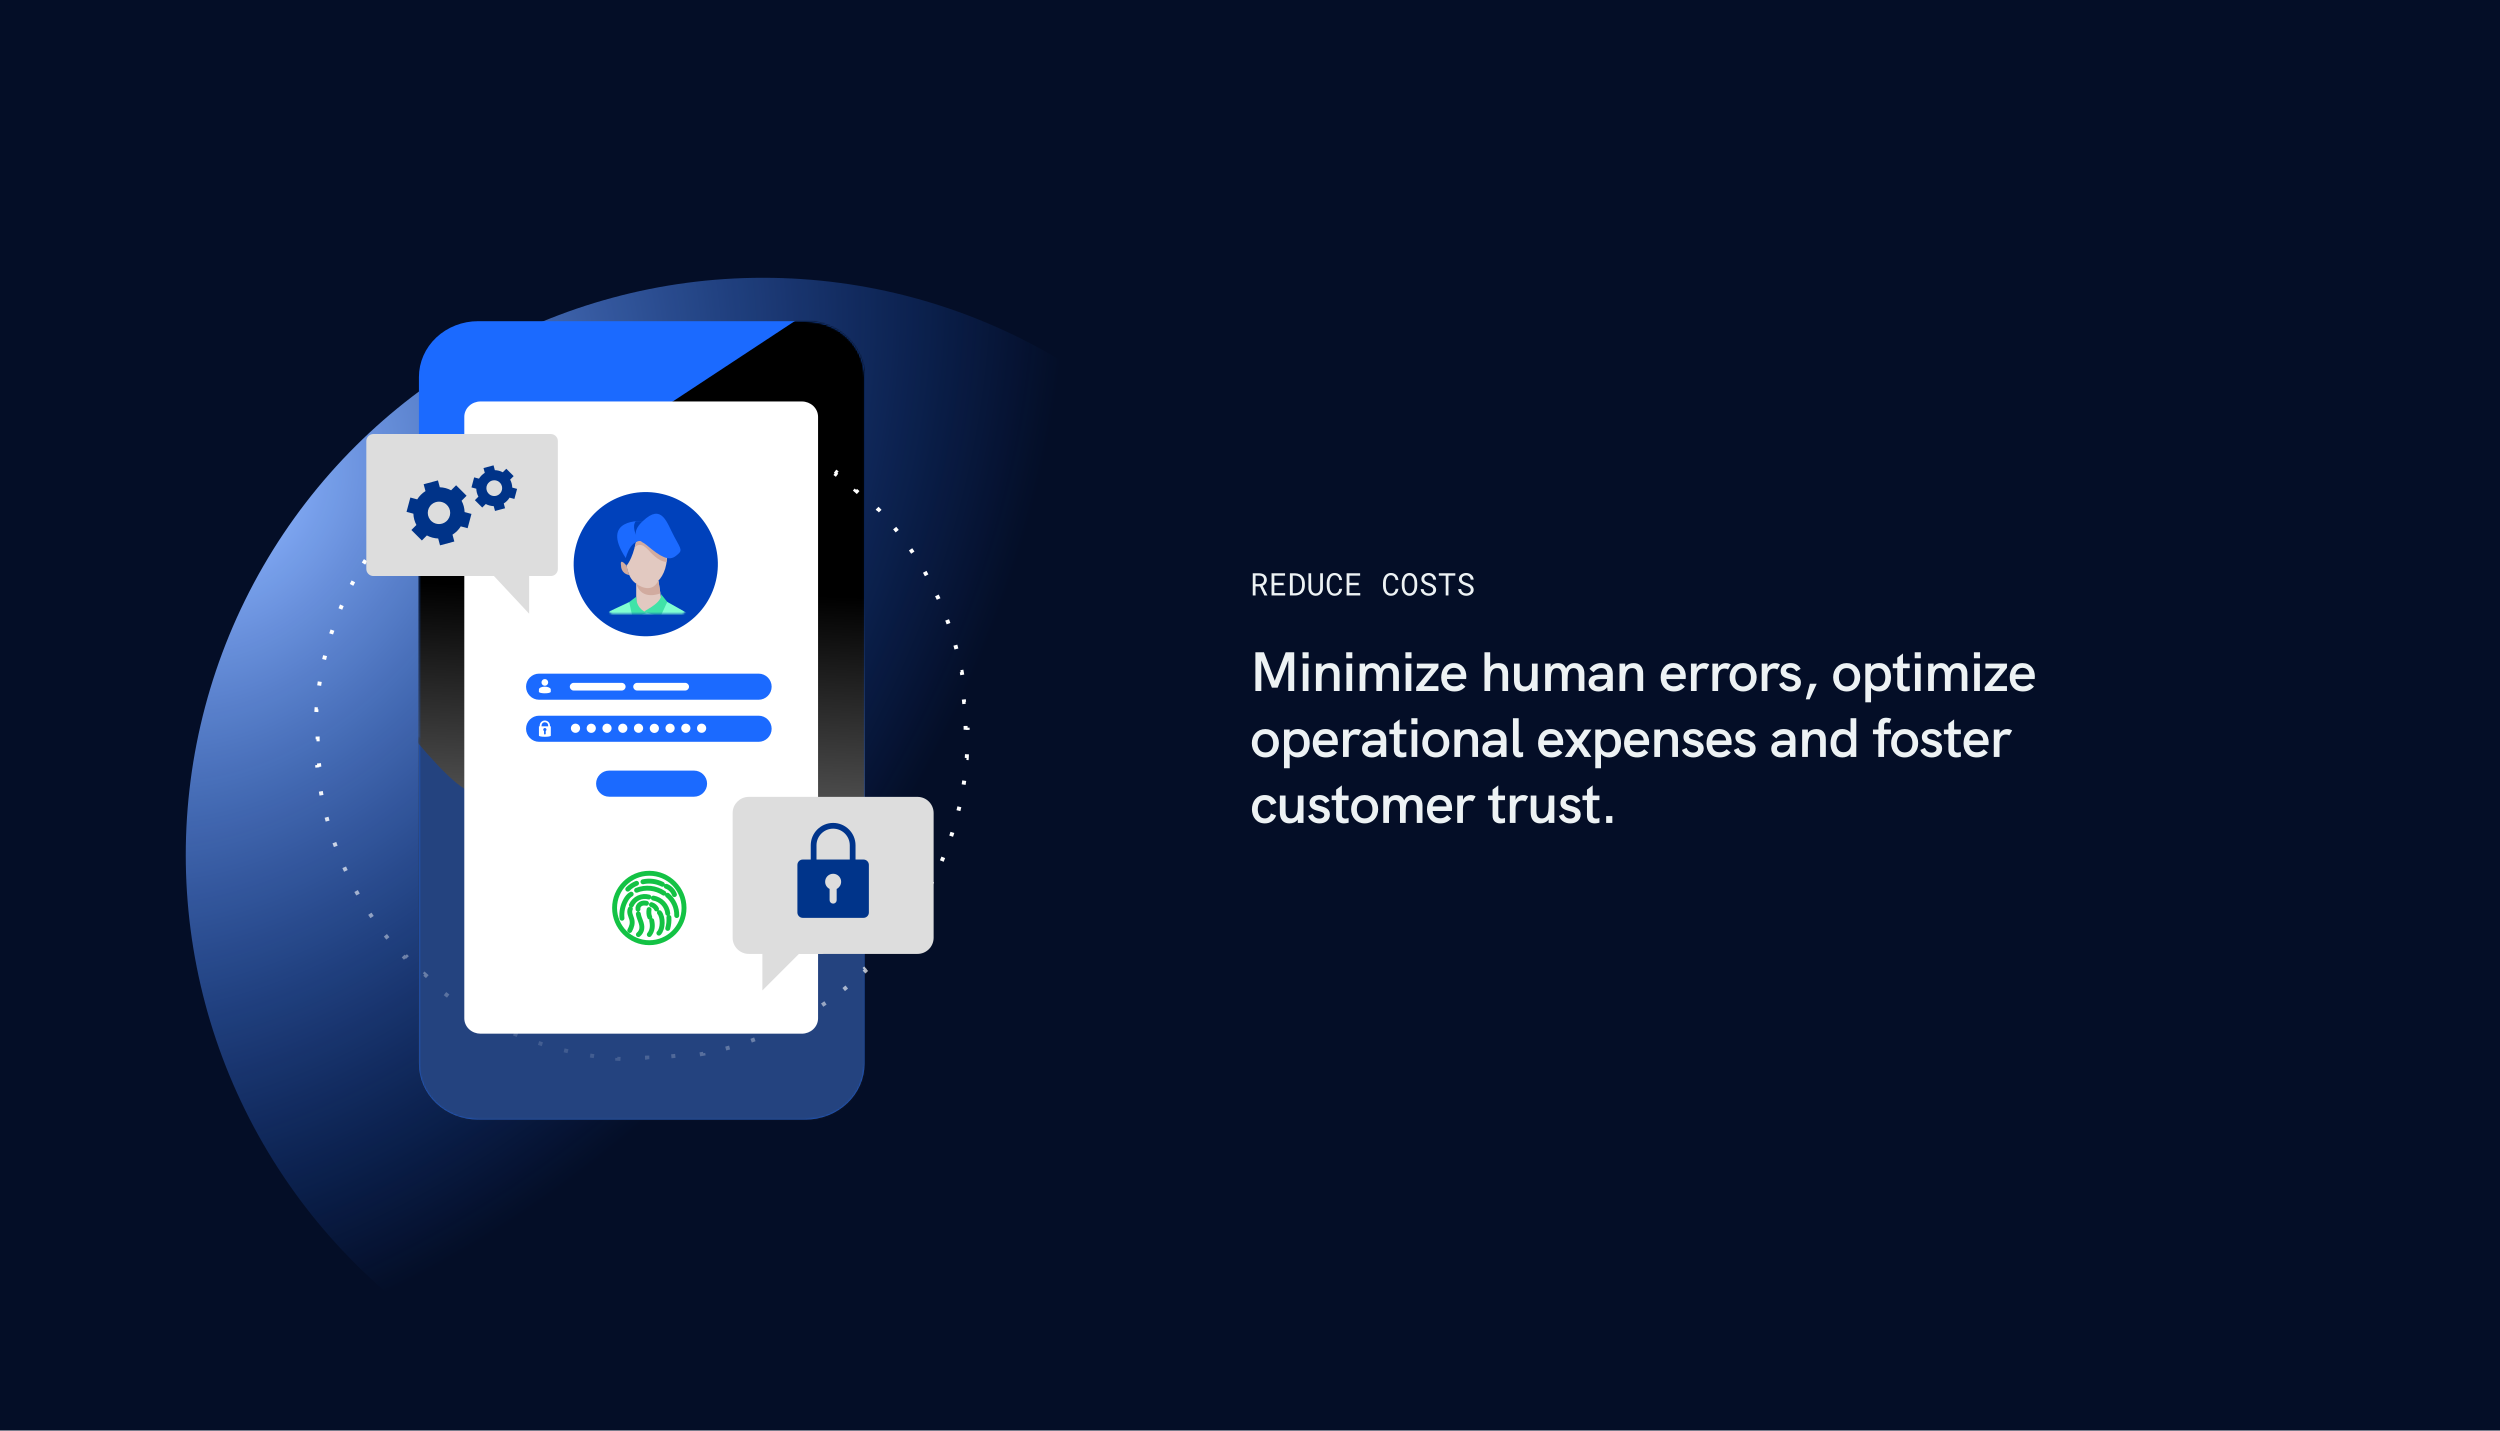 <svg width="1440" height="824" viewBox="0 0 1440 824" fill="none" xmlns="http://www.w3.org/2000/svg">
<g clip-path="url(#clip0_576_871)">
<rect width="1440" height="824" fill="#040E27"/>
<path d="M740.544 375.696H745.472V398H742.048V380.432L735.936 396.08H732.608L726.528 380.432V398H723.104V375.696H728.032L734.272 392.144L740.544 375.696ZM750.259 379.152V375.696H753.779V379.152H750.259ZM750.387 398V382.224H753.683V398H750.387ZM766.189 381.936C769.677 381.936 771.597 384.112 771.597 387.984V398H768.301V388.816C768.301 386.96 767.949 384.816 765.229 384.816C761.837 384.816 761.261 388.08 761.261 391.44V398H757.965V382.224H761.261V384.176C762.349 382.672 764.141 381.936 766.189 381.936ZM775.416 379.152V375.696H778.936V379.152H775.416ZM775.544 398V382.224H778.84V398H775.544ZM800.307 381.936C804.115 381.936 805.747 384.688 805.747 388.016V398H802.451V388.976C802.451 387.696 802.355 384.816 799.507 384.816C796.307 384.816 796.083 388.176 796.083 391.472V398H792.787V389.04C792.787 387.312 792.435 384.816 789.843 384.816C786.675 384.816 786.451 388.144 786.451 391.472V398H783.155L783.123 382.224H786.291V384.208C787.315 382.512 788.947 381.936 790.579 381.936C792.435 381.936 794.259 382.704 795.187 385.04C796.371 382.768 798.163 381.936 800.307 381.936ZM809.511 379.152V375.696H813.031V379.152H809.511ZM809.639 398V382.224H812.935V398H809.639ZM828.546 382.224V384.656L820.066 395.216H828.546V398H815.714V395.76L824.514 385.008H816.13V382.224H828.546ZM844.605 389.712C844.605 390.192 844.573 390.672 844.509 391.152H833.437C833.565 393.68 835.069 395.312 837.757 395.312C839.293 395.312 840.605 394.864 841.789 393.52L844.093 395.504C842.301 397.456 840.317 398.288 837.725 398.288C832.509 398.288 830.141 394.512 830.141 390.192C830.141 385.968 832.445 381.936 837.469 381.936C842.365 381.936 844.605 385.584 844.605 389.712ZM833.437 388.496H841.437V388.432C841.373 386.192 839.805 384.688 837.469 384.688C834.941 384.688 833.661 386.544 833.437 388.496ZM863.241 381.936C866.761 381.936 868.681 384.08 868.681 387.984V398H865.385V388.816C865.385 386.064 864.393 384.816 862.281 384.816C859.593 384.816 858.345 386.896 858.345 391.376V398H855.049V375.696H858.345V384.176C859.369 382.736 861.097 381.936 863.241 381.936ZM882.391 382.224H885.687V398H882.391V396.016C881.271 397.584 879.447 398.288 877.527 398.288C873.687 398.288 872.055 395.568 872.055 392.016V382.224H875.351V391.184C875.351 392.784 875.511 395.408 878.455 395.408C881.879 395.408 882.391 391.888 882.391 388.624V382.224ZM907.171 381.936C910.979 381.936 912.611 384.688 912.611 388.016V398H909.315V388.976C909.315 387.696 909.219 384.816 906.371 384.816C903.171 384.816 902.947 388.176 902.947 391.472V398H899.651V389.04C899.651 387.312 899.299 384.816 896.707 384.816C893.539 384.816 893.315 388.144 893.315 391.472V398H890.019L889.987 382.224H893.155V384.208C894.179 382.512 895.811 381.936 897.443 381.936C899.299 381.936 901.123 382.704 902.051 385.04C903.235 382.768 905.027 381.936 907.171 381.936ZM922.391 381.936C926.487 381.936 928.983 384.24 928.983 388.08V398H925.975L925.719 395.76C924.695 397.36 922.871 398.288 920.631 398.288C917.271 398.288 915.031 396.272 915.031 393.264C915.031 391.472 915.799 390.128 917.207 389.424C918.295 388.88 919.767 388.624 922.007 388.624H925.687V388.08C925.687 386.032 924.439 384.816 922.359 384.816C920.631 384.816 919.095 385.648 917.911 387.28L915.511 385.264C917.335 383.024 919.575 381.936 922.391 381.936ZM921.239 395.504C923.799 395.504 925.687 393.712 925.687 391.216V391.152H922.391C920.567 391.152 919.639 391.312 919.031 391.792C918.551 392.112 918.327 392.656 918.327 393.328C918.327 394.672 919.447 395.504 921.239 395.504ZM941.055 381.936C944.543 381.936 946.463 384.112 946.463 387.984V398H943.167V388.816C943.167 386.96 942.815 384.816 940.095 384.816C936.703 384.816 936.127 388.08 936.127 391.44V398H932.831V382.224H936.127V384.176C937.215 382.672 939.007 381.936 941.055 381.936ZM971.016 389.712C971.016 390.192 970.984 390.672 970.92 391.152H959.848C959.976 393.68 961.48 395.312 964.168 395.312C965.704 395.312 967.016 394.864 968.2 393.52L970.504 395.504C968.712 397.456 966.728 398.288 964.136 398.288C958.92 398.288 956.552 394.512 956.552 390.192C956.552 385.968 958.856 381.936 963.88 381.936C968.776 381.936 971.016 385.584 971.016 389.712ZM959.848 388.496H967.848V388.432C967.784 386.192 966.216 384.688 963.88 384.688C961.352 384.688 960.072 386.544 959.848 388.496ZM981.654 381.936C982.678 381.936 983.606 382.16 984.566 382.736L982.966 385.616C982.358 385.264 981.75 385.072 981.014 385.072C978.646 385.072 977.27 386.64 977.27 389.776V398H973.974V382.224H977.302V384.816C978.102 382.832 979.926 381.936 981.654 381.936ZM994.014 381.936C995.038 381.936 995.966 382.16 996.926 382.736L995.326 385.616C994.718 385.264 994.11 385.072 993.374 385.072C991.006 385.072 989.63 386.64 989.63 389.776V398H986.334V382.224H989.662V384.816C990.462 382.832 992.286 381.936 994.014 381.936ZM1004.06 398.288C999.295 398.288 996.255 394.608 996.255 390.096C996.255 385.552 999.295 381.936 1004.06 381.936C1008.8 381.936 1011.84 385.552 1011.84 390.096C1011.84 394.608 1008.8 398.288 1004.06 398.288ZM1004.06 395.408C1007.13 395.408 1008.54 392.976 1008.54 390.096C1008.54 387.184 1007.1 384.816 1004.06 384.816C1000.99 384.816 999.551 387.184 999.551 390.096C999.551 393.008 1000.99 395.408 1004.06 395.408ZM1022.42 381.936C1023.45 381.936 1024.37 382.16 1025.33 382.736L1023.73 385.616C1023.13 385.264 1022.52 385.072 1021.78 385.072C1019.41 385.072 1018.04 386.64 1018.04 389.776V398H1014.74V382.224H1018.07V384.816C1018.87 382.832 1020.69 381.936 1022.42 381.936ZM1031.34 398.288C1028.08 398.288 1025.55 396.432 1024.78 393.968L1027.44 392.784C1027.92 394.096 1028.97 395.504 1031.21 395.504C1033.1 395.504 1034.09 394.48 1034.09 393.36C1034.09 390.192 1025.65 392.24 1025.65 386.48C1025.65 383.536 1028.21 381.936 1031.31 381.936C1033.97 381.936 1036.01 383.12 1037.17 385.296L1034.61 386.704C1034 385.584 1033.01 384.592 1031.18 384.592C1029.71 384.592 1028.78 385.264 1028.78 386.224C1028.78 389.072 1037.33 387.344 1037.33 393.168C1037.33 396.688 1034.35 398.288 1031.34 398.288ZM1040.14 402.832L1042.51 393.84H1046.42L1042.32 402.832H1040.14ZM1063.71 398.288C1058.94 398.288 1055.9 394.608 1055.9 390.096C1055.9 385.552 1058.94 381.936 1063.71 381.936C1068.44 381.936 1071.48 385.552 1071.48 390.096C1071.48 394.608 1068.44 398.288 1063.71 398.288ZM1063.71 395.408C1066.78 395.408 1068.19 392.976 1068.19 390.096C1068.19 387.184 1066.75 384.816 1063.71 384.816C1060.63 384.816 1059.19 387.184 1059.19 390.096C1059.19 393.008 1060.63 395.408 1063.71 395.408ZM1082.48 381.904C1086.8 381.904 1089.23 385.328 1089.23 390.128C1089.23 395.12 1086.58 398.288 1082.48 398.288C1080.5 398.288 1078.71 397.488 1077.71 396.208V404.528H1074.42V382.224H1077.71V383.984C1078.8 382.544 1080.63 381.904 1082.48 381.904ZM1081.71 395.408C1084.56 395.408 1085.94 393.328 1085.94 390.096C1085.94 386.768 1084.53 384.816 1081.75 384.816C1078.83 384.816 1077.39 386.96 1077.39 390.096C1077.39 393.136 1078.77 395.408 1081.71 395.408ZM1099.99 395.152L1100.02 397.84C1099.09 398.128 1098.17 398.288 1097.3 398.288C1094.81 398.288 1092.82 396.976 1092.82 393.808V384.88H1090.23V382.224H1092.82V378.832L1096.12 376.368V382.224H1099.99V384.88H1096.12V393.52C1096.12 394.864 1096.85 395.504 1098.1 395.504C1098.65 395.504 1099.29 395.376 1099.99 395.152ZM1102.88 379.152V375.696H1106.4V379.152H1102.88ZM1103.01 398V382.224H1106.31V398H1103.01ZM1127.77 381.936C1131.58 381.936 1133.21 384.688 1133.21 388.016V398H1129.92V388.976C1129.92 387.696 1129.82 384.816 1126.97 384.816C1123.77 384.816 1123.55 388.176 1123.55 391.472V398H1120.25V389.04C1120.25 387.312 1119.9 384.816 1117.31 384.816C1114.14 384.816 1113.92 388.144 1113.92 391.472V398H1110.62L1110.59 382.224H1113.76V384.208C1114.78 382.512 1116.41 381.936 1118.05 381.936C1119.9 381.936 1121.73 382.704 1122.65 385.04C1123.84 382.768 1125.63 381.936 1127.77 381.936ZM1136.98 379.152V375.696H1140.5V379.152H1136.98ZM1137.11 398V382.224H1140.4V398H1137.11ZM1156.01 382.224V384.656L1147.53 395.216H1156.01V398H1143.18V395.76L1151.98 385.008H1143.6V382.224H1156.01ZM1172.07 389.712C1172.07 390.192 1172.04 390.672 1171.98 391.152H1160.9C1161.03 393.68 1162.54 395.312 1165.22 395.312C1166.76 395.312 1168.07 394.864 1169.26 393.52L1171.56 395.504C1169.77 397.456 1167.78 398.288 1165.19 398.288C1159.98 398.288 1157.61 394.512 1157.61 390.192C1157.61 385.968 1159.91 381.936 1164.94 381.936C1169.83 381.936 1172.07 385.584 1172.07 389.712ZM1160.9 388.496H1168.9V388.432C1168.84 386.192 1167.27 384.688 1164.94 384.688C1162.41 384.688 1161.13 386.544 1160.9 388.496ZM728.864 436.288C724.096 436.288 721.056 432.608 721.056 428.096C721.056 423.552 724.096 419.936 728.864 419.936C733.6 419.936 736.64 423.552 736.64 428.096C736.64 432.608 733.6 436.288 728.864 436.288ZM728.864 433.408C731.936 433.408 733.344 430.976 733.344 428.096C733.344 425.184 731.904 422.816 728.864 422.816C725.792 422.816 724.352 425.184 724.352 428.096C724.352 431.008 725.792 433.408 728.864 433.408ZM747.639 419.904C751.959 419.904 754.391 423.328 754.391 428.128C754.391 433.12 751.735 436.288 747.639 436.288C745.655 436.288 743.863 435.488 742.871 434.208V442.528H739.575V420.224H742.871V421.984C743.959 420.544 745.783 419.904 747.639 419.904ZM746.871 433.408C749.719 433.408 751.095 431.328 751.095 428.096C751.095 424.768 749.687 422.816 746.903 422.816C743.991 422.816 742.551 424.96 742.551 428.096C742.551 431.136 743.927 433.408 746.871 433.408ZM770.617 427.712C770.617 428.192 770.585 428.672 770.521 429.152H759.449C759.577 431.68 761.081 433.312 763.769 433.312C765.305 433.312 766.617 432.864 767.801 431.52L770.105 433.504C768.313 435.456 766.329 436.288 763.737 436.288C758.521 436.288 756.153 432.512 756.153 428.192C756.153 423.968 758.457 419.936 763.481 419.936C768.377 419.936 770.617 423.584 770.617 427.712ZM759.449 426.496H767.449V426.432C767.385 424.192 765.817 422.688 763.481 422.688C760.953 422.688 759.673 424.544 759.449 426.496ZM781.255 419.936C782.279 419.936 783.207 420.16 784.167 420.736L782.567 423.616C781.959 423.264 781.351 423.072 780.615 423.072C778.247 423.072 776.871 424.64 776.871 427.776V436H773.575V420.224H776.903V422.816C777.703 420.832 779.527 419.936 781.255 419.936ZM791.886 419.936C795.982 419.936 798.478 422.24 798.478 426.08V436H795.47L795.214 433.76C794.19 435.36 792.366 436.288 790.126 436.288C786.766 436.288 784.526 434.272 784.526 431.264C784.526 429.472 785.294 428.128 786.702 427.424C787.79 426.88 789.262 426.624 791.502 426.624H795.182V426.08C795.182 424.032 793.934 422.816 791.854 422.816C790.126 422.816 788.59 423.648 787.406 425.28L785.006 423.264C786.83 421.024 789.07 419.936 791.886 419.936ZM790.734 433.504C793.294 433.504 795.182 431.712 795.182 429.216V429.152H791.886C790.062 429.152 789.134 429.312 788.526 429.792C788.046 430.112 787.822 430.656 787.822 431.328C787.822 432.672 788.942 433.504 790.734 433.504ZM810.04 433.152L810.072 435.84C809.144 436.128 808.216 436.288 807.352 436.288C804.856 436.288 802.872 434.976 802.872 431.808V422.88H800.28V420.224H802.872V416.832L806.168 414.368V420.224H810.04V422.88H806.168V431.52C806.168 432.864 806.904 433.504 808.152 433.504C808.696 433.504 809.336 433.376 810.04 433.152ZM812.934 417.152V413.696H816.454V417.152H812.934ZM813.062 436V420.224H816.358V436H813.062ZM827.04 436.288C822.272 436.288 819.232 432.608 819.232 428.096C819.232 423.552 822.272 419.936 827.04 419.936C831.776 419.936 834.816 423.552 834.816 428.096C834.816 432.608 831.776 436.288 827.04 436.288ZM827.04 433.408C830.112 433.408 831.52 430.976 831.52 428.096C831.52 425.184 830.08 422.816 827.04 422.816C823.968 422.816 822.528 425.184 822.528 428.096C822.528 431.008 823.968 433.408 827.04 433.408ZM845.943 419.936C849.431 419.936 851.351 422.112 851.351 425.984V436H848.055V426.816C848.055 424.96 847.703 422.816 844.983 422.816C841.591 422.816 841.015 426.08 841.015 429.44V436H837.719V420.224H841.015V422.176C842.103 420.672 843.895 419.936 845.943 419.936ZM861.186 419.936C865.282 419.936 867.778 422.24 867.778 426.08V436H864.77L864.514 433.76C863.49 435.36 861.666 436.288 859.426 436.288C856.066 436.288 853.826 434.272 853.826 431.264C853.826 429.472 854.594 428.128 856.002 427.424C857.09 426.88 858.562 426.624 860.802 426.624H864.482V426.08C864.482 424.032 863.234 422.816 861.154 422.816C859.426 422.816 857.89 423.648 856.706 425.28L854.306 423.264C856.13 421.024 858.37 419.936 861.186 419.936ZM860.034 433.504C862.594 433.504 864.482 431.712 864.482 429.216V429.152H861.186C859.362 429.152 858.434 429.312 857.826 429.792C857.346 430.112 857.122 430.656 857.122 431.328C857.122 432.672 858.242 433.504 860.034 433.504ZM874.955 436.288C872.907 436.288 871.467 435.04 871.467 432.352V413.696H874.763V432.128C874.763 432.96 875.179 433.376 876.011 433.376C876.395 433.376 876.843 433.312 877.323 433.152V435.84C876.523 436.128 875.691 436.288 874.955 436.288ZM900.405 427.712C900.405 428.192 900.373 428.672 900.309 429.152H889.237C889.365 431.68 890.869 433.312 893.557 433.312C895.093 433.312 896.405 432.864 897.589 431.52L899.893 433.504C898.101 435.456 896.117 436.288 893.525 436.288C888.309 436.288 885.941 432.512 885.941 428.192C885.941 423.968 888.245 419.936 893.269 419.936C898.165 419.936 900.405 423.584 900.405 427.712ZM889.237 426.496H897.237V426.432C897.173 424.192 895.605 422.688 893.269 422.688C890.741 422.688 889.461 424.544 889.237 426.496ZM901.251 436L906.755 428.064L901.251 420.224H905.283L908.963 425.824L912.643 420.224H916.675L911.139 428.064L916.675 436H912.643L908.963 430.336L905.283 436H901.251ZM926.944 419.904C931.264 419.904 933.696 423.328 933.696 428.128C933.696 433.12 931.04 436.288 926.944 436.288C924.96 436.288 923.168 435.488 922.176 434.208V442.528H918.88V420.224H922.176V421.984C923.264 420.544 925.088 419.904 926.944 419.904ZM926.176 433.408C929.024 433.408 930.4 431.328 930.4 428.096C930.4 424.768 928.992 422.816 926.208 422.816C923.296 422.816 921.856 424.96 921.856 428.096C921.856 431.136 923.232 433.408 926.176 433.408ZM949.922 427.712C949.922 428.192 949.89 428.672 949.826 429.152H938.754C938.882 431.68 940.386 433.312 943.074 433.312C944.61 433.312 945.922 432.864 947.106 431.52L949.41 433.504C947.618 435.456 945.634 436.288 943.042 436.288C937.826 436.288 935.458 432.512 935.458 428.192C935.458 423.968 937.762 419.936 942.786 419.936C947.682 419.936 949.922 423.584 949.922 427.712ZM938.754 426.496H946.754V426.432C946.69 424.192 945.122 422.688 942.786 422.688C940.258 422.688 938.978 424.544 938.754 426.496ZM961.104 419.936C964.592 419.936 966.512 422.112 966.512 425.984V436H963.216V426.816C963.216 424.96 962.864 422.816 960.144 422.816C956.752 422.816 956.176 426.08 956.176 429.44V436H952.88V420.224H956.176V422.176C957.264 420.672 959.056 419.936 961.104 419.936ZM975.355 436.288C972.091 436.288 969.563 434.432 968.795 431.968L971.451 430.784C971.931 432.096 972.987 433.504 975.227 433.504C977.115 433.504 978.107 432.48 978.107 431.36C978.107 428.192 969.659 430.24 969.659 424.48C969.659 421.536 972.219 419.936 975.323 419.936C977.979 419.936 980.027 421.12 981.179 423.296L978.619 424.704C978.011 423.584 977.019 422.592 975.195 422.592C973.723 422.592 972.795 423.264 972.795 424.224C972.795 427.072 981.339 425.344 981.339 431.168C981.339 434.688 978.363 436.288 975.355 436.288ZM997.409 427.712C997.409 428.192 997.377 428.672 997.313 429.152H986.241C986.369 431.68 987.873 433.312 990.561 433.312C992.097 433.312 993.409 432.864 994.593 431.52L996.897 433.504C995.105 435.456 993.121 436.288 990.529 436.288C985.313 436.288 982.945 432.512 982.945 428.192C982.945 423.968 985.249 419.936 990.273 419.936C995.169 419.936 997.409 423.584 997.409 427.712ZM986.241 426.496H994.241V426.432C994.177 424.192 992.609 422.688 990.273 422.688C987.745 422.688 986.465 424.544 986.241 426.496ZM1005.26 436.288C1002 436.288 999.47 434.432 998.702 431.968L1001.36 430.784C1001.84 432.096 1002.89 433.504 1005.13 433.504C1007.02 433.504 1008.01 432.48 1008.01 431.36C1008.01 428.192 999.566 430.24 999.566 424.48C999.566 421.536 1002.13 419.936 1005.23 419.936C1007.89 419.936 1009.93 421.12 1011.09 423.296L1008.53 424.704C1007.92 423.584 1006.93 422.592 1005.1 422.592C1003.63 422.592 1002.7 423.264 1002.7 424.224C1002.7 427.072 1011.25 425.344 1011.25 431.168C1011.25 434.688 1008.27 436.288 1005.26 436.288ZM1027.6 419.936C1031.7 419.936 1034.19 422.24 1034.19 426.08V436H1031.18L1030.93 433.76C1029.9 435.36 1028.08 436.288 1025.84 436.288C1022.48 436.288 1020.24 434.272 1020.24 431.264C1020.24 429.472 1021.01 428.128 1022.42 427.424C1023.5 426.88 1024.98 426.624 1027.22 426.624H1030.9V426.08C1030.9 424.032 1029.65 422.816 1027.57 422.816C1025.84 422.816 1024.3 423.648 1023.12 425.28L1020.72 423.264C1022.54 421.024 1024.78 419.936 1027.6 419.936ZM1026.45 433.504C1029.01 433.504 1030.9 431.712 1030.9 429.216V429.152H1027.6C1025.78 429.152 1024.85 429.312 1024.24 429.792C1023.76 430.112 1023.54 430.656 1023.54 431.328C1023.54 432.672 1024.66 433.504 1026.45 433.504ZM1046.26 419.936C1049.75 419.936 1051.67 422.112 1051.67 425.984V436H1048.38V426.816C1048.38 424.96 1048.02 422.816 1045.3 422.816C1041.91 422.816 1041.34 426.08 1041.34 429.44V436H1038.04V420.224H1041.34V422.176C1042.42 420.672 1044.22 419.936 1046.26 419.936ZM1065.92 413.696H1069.22V436H1065.92V434.24C1064.83 435.648 1063.04 436.288 1061.15 436.288C1056.77 436.288 1054.4 432.832 1054.4 428.096C1054.4 423.008 1057.12 419.904 1061.15 419.904C1063.11 419.904 1064.93 420.704 1065.92 421.984V413.696ZM1061.89 433.28C1064.87 433.28 1066.24 431.072 1066.24 428.128C1066.24 425.12 1064.8 422.88 1061.92 422.88C1059.14 422.88 1057.7 424.896 1057.7 428.128C1057.7 431.264 1059.07 433.28 1061.89 433.28ZM1081.92 436V422.88H1078.82V420.224H1081.96V418.208C1081.96 414.432 1084.13 413.408 1086.47 413.408C1087.56 413.408 1088.52 413.632 1089.38 414.016L1088.29 416.576C1087.84 416.32 1087.33 416.16 1086.82 416.16C1085.48 416.16 1085.22 417.28 1085.22 418.144V420.224H1089.19V422.88H1085.22V436H1081.92ZM1097.1 436.288C1092.33 436.288 1089.29 432.608 1089.29 428.096C1089.29 423.552 1092.33 419.936 1097.1 419.936C1101.83 419.936 1104.87 423.552 1104.87 428.096C1104.87 432.608 1101.83 436.288 1097.1 436.288ZM1097.1 433.408C1100.17 433.408 1101.58 430.976 1101.58 428.096C1101.58 425.184 1100.14 422.816 1097.1 422.816C1094.03 422.816 1092.59 425.184 1092.59 428.096C1092.59 431.008 1094.03 433.408 1097.1 433.408ZM1112.67 436.288C1109.41 436.288 1106.88 434.432 1106.11 431.968L1108.77 430.784C1109.25 432.096 1110.31 433.504 1112.55 433.504C1114.43 433.504 1115.43 432.48 1115.43 431.36C1115.43 428.192 1106.98 430.24 1106.98 424.48C1106.98 421.536 1109.54 419.936 1112.64 419.936C1115.3 419.936 1117.35 421.12 1118.5 423.296L1115.94 424.704C1115.33 423.584 1114.34 422.592 1112.51 422.592C1111.04 422.592 1110.11 423.264 1110.11 424.224C1110.11 427.072 1118.66 425.344 1118.66 431.168C1118.66 434.688 1115.68 436.288 1112.67 436.288ZM1129.44 433.152L1129.48 435.84C1128.55 436.128 1127.62 436.288 1126.76 436.288C1124.26 436.288 1122.28 434.976 1122.28 431.808V422.88H1119.68V420.224H1122.28V416.832L1125.57 414.368V420.224H1129.44V422.88H1125.57V431.52C1125.57 432.864 1126.31 433.504 1127.56 433.504C1128.1 433.504 1128.74 433.376 1129.44 433.152ZM1145.46 427.712C1145.46 428.192 1145.43 428.672 1145.37 429.152H1134.29C1134.42 431.68 1135.93 433.312 1138.61 433.312C1140.15 433.312 1141.46 432.864 1142.65 431.52L1144.95 433.504C1143.16 435.456 1141.17 436.288 1138.58 436.288C1133.37 436.288 1131 432.512 1131 428.192C1131 423.968 1133.3 419.936 1138.33 419.936C1143.22 419.936 1145.46 423.584 1145.46 427.712ZM1134.29 426.496H1142.29V426.432C1142.23 424.192 1140.66 422.688 1138.33 422.688C1135.8 422.688 1134.52 424.544 1134.29 426.496ZM1156.1 419.936C1157.12 419.936 1158.05 420.16 1159.01 420.736L1157.41 423.616C1156.8 423.264 1156.2 423.072 1155.46 423.072C1153.09 423.072 1151.72 424.64 1151.72 427.776V436H1148.42V420.224H1151.75V422.816C1152.55 420.832 1154.37 419.936 1156.1 419.936ZM728.576 474.288C723.616 474.288 721.12 470.384 721.12 466.16C721.12 462 723.52 457.936 728.544 457.936C731.584 457.936 734.016 459.408 735.232 462.48L732.096 463.696C731.584 461.936 730.272 460.816 728.544 460.816C725.664 460.816 724.48 463.408 724.48 466.16C724.48 468.912 725.632 471.408 728.576 471.408C730.24 471.408 731.584 470.32 732.064 468.56L735.072 469.712C734.016 472.656 731.616 474.288 728.576 474.288ZM747.526 458.224H750.822V474H747.526V472.016C746.406 473.584 744.582 474.288 742.662 474.288C738.822 474.288 737.19 471.568 737.19 468.016V458.224H740.486V467.184C740.486 468.784 740.646 471.408 743.59 471.408C747.014 471.408 747.526 467.888 747.526 464.624V458.224ZM760.018 474.288C756.754 474.288 754.226 472.432 753.458 469.968L756.114 468.784C756.594 470.096 757.65 471.504 759.89 471.504C761.778 471.504 762.77 470.48 762.77 469.36C762.77 466.192 754.322 468.24 754.322 462.48C754.322 459.536 756.882 457.936 759.986 457.936C762.642 457.936 764.69 459.12 765.842 461.296L763.282 462.704C762.674 461.584 761.682 460.592 759.858 460.592C758.386 460.592 757.458 461.264 757.458 462.224C757.458 465.072 766.002 463.344 766.002 469.168C766.002 472.688 763.026 474.288 760.018 474.288ZM776.789 471.152L776.821 473.84C775.893 474.128 774.965 474.288 774.101 474.288C771.605 474.288 769.621 472.976 769.621 469.808V460.88H767.029V458.224H769.621V454.832L772.917 452.368V458.224H776.789V460.88H772.917V469.52C772.917 470.864 773.653 471.504 774.901 471.504C775.445 471.504 776.085 471.376 776.789 471.152ZM786.054 474.288C781.286 474.288 778.246 470.608 778.246 466.096C778.246 461.552 781.286 457.936 786.054 457.936C790.79 457.936 793.83 461.552 793.83 466.096C793.83 470.608 790.79 474.288 786.054 474.288ZM786.054 471.408C789.126 471.408 790.534 468.976 790.534 466.096C790.534 463.184 789.094 460.816 786.054 460.816C782.982 460.816 781.542 463.184 781.542 466.096C781.542 469.008 782.982 471.408 786.054 471.408ZM813.917 457.936C817.725 457.936 819.357 460.688 819.357 464.016V474H816.061V464.976C816.061 463.696 815.965 460.816 813.117 460.816C809.917 460.816 809.693 464.176 809.693 467.472V474H806.397V465.04C806.397 463.312 806.045 460.816 803.453 460.816C800.285 460.816 800.061 464.144 800.061 467.472V474H796.765L796.733 458.224H799.901V460.208C800.925 458.512 802.557 457.936 804.189 457.936C806.045 457.936 807.869 458.704 808.797 461.04C809.981 458.768 811.773 457.936 813.917 457.936ZM836.401 465.712C836.401 466.192 836.369 466.672 836.305 467.152H825.233C825.361 469.68 826.865 471.312 829.553 471.312C831.089 471.312 832.401 470.864 833.585 469.52L835.889 471.504C834.097 473.456 832.113 474.288 829.521 474.288C824.305 474.288 821.937 470.512 821.937 466.192C821.937 461.968 824.241 457.936 829.265 457.936C834.161 457.936 836.401 461.584 836.401 465.712ZM825.233 464.496H833.233V464.432C833.169 462.192 831.601 460.688 829.265 460.688C826.737 460.688 825.457 462.544 825.233 464.496ZM847.039 457.936C848.063 457.936 848.991 458.16 849.951 458.736L848.351 461.616C847.743 461.264 847.135 461.072 846.399 461.072C844.031 461.072 842.655 462.64 842.655 465.776V474H839.359V458.224H842.687V460.816C843.487 458.832 845.311 457.936 847.039 457.936ZM866.886 471.152L866.918 473.84C865.99 474.128 865.062 474.288 864.198 474.288C861.702 474.288 859.718 472.976 859.718 469.808V460.88H857.126V458.224H859.718V454.832L863.014 452.368V458.224H866.886V460.88H863.014V469.52C863.014 470.864 863.75 471.504 864.998 471.504C865.542 471.504 866.182 471.376 866.886 471.152ZM877.338 457.936C878.362 457.936 879.29 458.16 880.25 458.736L878.65 461.616C878.042 461.264 877.434 461.072 876.698 461.072C874.33 461.072 872.954 462.64 872.954 465.776V474H869.658V458.224H872.986V460.816C873.786 458.832 875.61 457.936 877.338 457.936ZM892.001 458.224H895.297V474H892.001V472.016C890.881 473.584 889.057 474.288 887.137 474.288C883.297 474.288 881.665 471.568 881.665 468.016V458.224H884.961V467.184C884.961 468.784 885.121 471.408 888.065 471.408C891.489 471.408 892.001 467.888 892.001 464.624V458.224ZM904.493 474.288C901.229 474.288 898.701 472.432 897.933 469.968L900.589 468.784C901.069 470.096 902.125 471.504 904.365 471.504C906.253 471.504 907.245 470.48 907.245 469.36C907.245 466.192 898.797 468.24 898.797 462.48C898.797 459.536 901.357 457.936 904.461 457.936C907.117 457.936 909.165 459.12 910.317 461.296L907.757 462.704C907.149 461.584 906.157 460.592 904.333 460.592C902.861 460.592 901.933 461.264 901.933 462.224C901.933 465.072 910.477 463.344 910.477 469.168C910.477 472.688 907.501 474.288 904.493 474.288ZM921.264 471.152L921.296 473.84C920.368 474.128 919.44 474.288 918.576 474.288C916.08 474.288 914.096 472.976 914.096 469.808V460.88H911.504V458.224H914.096V454.832L917.392 452.368V458.224H921.264V460.88H917.392V469.52C917.392 470.864 918.128 471.504 919.376 471.504C919.92 471.504 920.56 471.376 921.264 471.152ZM925.151 474V470.064H928.703V474H925.151Z" fill="#EDF2F4"/>
<path d="M725.766 337.779H723.208V343H721.591V330.203H725.344C725.941 330.215 726.504 330.3 727.031 330.458C727.559 330.616 728.021 330.854 728.42 331.17C728.812 331.486 729.12 331.885 729.343 332.365C729.571 332.84 729.686 333.399 729.686 334.044C729.686 334.46 729.624 334.841 729.501 335.187C729.384 335.532 729.22 335.846 729.009 336.127C728.798 336.408 728.546 336.657 728.253 336.874C727.96 337.091 727.638 337.275 727.286 337.428L730.002 342.895L729.993 343H728.279L725.766 337.779ZM723.208 336.443H725.388C725.751 336.438 726.094 336.382 726.416 336.276C726.738 336.165 727.022 336.007 727.269 335.802C727.509 335.597 727.699 335.348 727.84 335.055C727.98 334.756 728.051 334.413 728.051 334.026C728.051 333.616 727.983 333.259 727.849 332.954C727.714 332.644 727.526 332.383 727.286 332.172C727.046 331.967 726.759 331.812 726.425 331.706C726.097 331.601 725.736 331.545 725.344 331.539H723.208V336.443ZM739.38 337.085H734.036V341.62H740.268V343H732.41V330.203H740.188V331.592H734.036V335.705H739.38V337.085ZM742.983 343V330.203H745.945C746.443 330.209 746.912 330.262 747.352 330.361C747.797 330.455 748.207 330.59 748.582 330.766C749.104 331.006 749.563 331.322 749.962 331.715C750.366 332.102 750.688 332.55 750.929 333.06C751.146 333.493 751.31 333.968 751.421 334.483C751.538 334.999 751.6 335.55 751.605 336.136V337.076C751.605 337.639 751.55 338.172 751.438 338.676C751.333 339.18 751.178 339.643 750.973 340.064C750.762 340.504 750.495 340.902 750.173 341.26C749.851 341.617 749.49 341.922 749.092 342.174C748.67 342.438 748.192 342.64 747.659 342.78C747.132 342.921 746.561 342.994 745.945 343H742.983ZM744.636 331.539V341.673H745.945C746.414 341.667 746.839 341.608 747.22 341.497C747.606 341.386 747.949 341.228 748.248 341.022C748.564 340.812 748.837 340.554 749.065 340.249C749.3 339.938 749.484 339.593 749.619 339.212C749.736 338.901 749.824 338.567 749.883 338.21C749.941 337.847 749.974 337.469 749.979 337.076V336.118C749.974 335.72 749.938 335.339 749.874 334.976C749.815 334.606 749.725 334.264 749.602 333.947C749.443 333.537 749.229 333.168 748.96 332.84C748.696 332.506 748.371 332.236 747.984 332.031C747.709 331.879 747.401 331.762 747.062 331.68C746.722 331.592 746.35 331.545 745.945 331.539H744.636ZM761.994 330.203L762.012 338.869C762.012 339.467 761.906 340.026 761.695 340.548C761.484 341.069 761.194 341.523 760.825 341.91C760.456 342.303 760.017 342.613 759.507 342.842C758.997 343.064 758.438 343.176 757.828 343.176C757.207 343.176 756.642 343.064 756.132 342.842C755.622 342.619 755.186 342.312 754.822 341.919C754.459 341.532 754.175 341.078 753.97 340.557C753.765 340.029 753.659 339.467 753.653 338.869L753.671 330.203H755.218L755.253 338.869C755.259 339.25 755.317 339.616 755.429 339.968C755.546 340.319 755.713 340.63 755.93 340.899C756.141 341.169 756.404 341.386 756.721 341.55C757.043 341.714 757.412 341.796 757.828 341.796C758.244 341.796 758.61 341.717 758.927 341.559C759.243 341.395 759.51 341.175 759.727 340.899C759.938 340.63 760.099 340.319 760.21 339.968C760.321 339.616 760.383 339.25 760.395 338.869L760.421 330.203H761.994ZM773.06 339.15C772.983 339.742 772.831 340.287 772.603 340.785C772.374 341.277 772.078 341.699 771.715 342.051C771.346 342.408 770.909 342.687 770.405 342.886C769.907 343.079 769.351 343.176 768.735 343.176C768.208 343.176 767.728 343.103 767.294 342.956C766.866 342.804 766.485 342.596 766.151 342.332C765.812 342.068 765.519 341.758 765.272 341.4C765.032 341.043 764.833 340.653 764.675 340.231C764.511 339.81 764.388 339.367 764.306 338.904C764.229 338.441 764.188 337.973 764.183 337.498V335.714C764.188 335.239 764.229 334.771 764.306 334.308C764.388 333.845 764.511 333.402 764.675 332.98C764.833 332.559 765.032 332.169 765.272 331.812C765.519 331.448 765.812 331.135 766.151 330.871C766.485 330.607 766.866 330.402 767.294 330.256C767.722 330.104 768.202 330.027 768.735 330.027C769.374 330.027 769.945 330.127 770.449 330.326C770.953 330.52 771.387 330.795 771.75 331.152C772.113 331.516 772.403 331.949 772.62 332.453C772.843 332.957 772.989 333.514 773.06 334.123H771.434C771.381 333.736 771.29 333.376 771.161 333.042C771.032 332.708 770.859 332.415 770.643 332.163C770.426 331.911 770.159 331.715 769.843 331.574C769.532 331.428 769.163 331.354 768.735 331.354C768.349 331.354 768.006 331.419 767.707 331.548C767.414 331.671 767.162 331.841 766.951 332.058C766.734 332.274 766.553 332.526 766.406 332.813C766.266 333.101 766.151 333.405 766.063 333.728C765.976 334.05 765.911 334.381 765.87 334.721C765.835 335.055 765.817 335.38 765.817 335.696V337.498C765.817 337.814 765.835 338.143 765.87 338.482C765.911 338.816 765.976 339.145 766.063 339.467C766.151 339.795 766.266 340.103 766.406 340.39C766.547 340.677 766.726 340.929 766.942 341.146C767.159 341.368 767.414 341.544 767.707 341.673C768 341.796 768.343 341.857 768.735 341.857C769.163 341.857 769.532 341.79 769.843 341.655C770.159 341.521 770.426 341.33 770.643 341.084C770.859 340.844 771.032 340.56 771.161 340.231C771.29 339.897 771.381 339.537 771.434 339.15H773.06ZM782.622 337.085H777.278V341.62H783.51V343H775.652V330.203H783.431V331.592H777.278V335.705H782.622V337.085ZM805.491 339.15C805.415 339.742 805.263 340.287 805.034 340.785C804.806 341.277 804.51 341.699 804.146 342.051C803.777 342.408 803.341 342.687 802.837 342.886C802.339 343.079 801.782 343.176 801.167 343.176C800.64 343.176 800.159 343.103 799.726 342.956C799.298 342.804 798.917 342.596 798.583 342.332C798.243 342.068 797.95 341.758 797.704 341.4C797.464 341.043 797.265 340.653 797.106 340.231C796.942 339.81 796.819 339.367 796.737 338.904C796.661 338.441 796.62 337.973 796.614 337.498V335.714C796.62 335.239 796.661 334.771 796.737 334.308C796.819 333.845 796.942 333.402 797.106 332.98C797.265 332.559 797.464 332.169 797.704 331.812C797.95 331.448 798.243 331.135 798.583 330.871C798.917 330.607 799.298 330.402 799.726 330.256C800.153 330.104 800.634 330.027 801.167 330.027C801.806 330.027 802.377 330.127 802.881 330.326C803.385 330.52 803.818 330.795 804.182 331.152C804.545 331.516 804.835 331.949 805.052 332.453C805.274 332.957 805.421 333.514 805.491 334.123H803.865C803.812 333.736 803.722 333.376 803.593 333.042C803.464 332.708 803.291 332.415 803.074 332.163C802.857 331.911 802.591 331.715 802.274 331.574C801.964 331.428 801.595 331.354 801.167 331.354C800.78 331.354 800.438 331.419 800.139 331.548C799.846 331.671 799.594 331.841 799.383 332.058C799.166 332.274 798.984 332.526 798.838 332.813C798.697 333.101 798.583 333.405 798.495 333.728C798.407 334.05 798.343 334.381 798.302 334.721C798.267 335.055 798.249 335.38 798.249 335.696V337.498C798.249 337.814 798.267 338.143 798.302 338.482C798.343 338.816 798.407 339.145 798.495 339.467C798.583 339.795 798.697 340.103 798.838 340.39C798.979 340.677 799.157 340.929 799.374 341.146C799.591 341.368 799.846 341.544 800.139 341.673C800.432 341.796 800.774 341.857 801.167 341.857C801.595 341.857 801.964 341.79 802.274 341.655C802.591 341.521 802.857 341.33 803.074 341.084C803.291 340.844 803.464 340.56 803.593 340.231C803.722 339.897 803.812 339.537 803.865 339.15H805.491ZM816.337 337.34C816.331 337.797 816.29 338.26 816.214 338.729C816.144 339.191 816.032 339.64 815.88 340.073C815.728 340.507 815.531 340.911 815.291 341.286C815.057 341.661 814.775 341.989 814.447 342.271C814.119 342.552 813.741 342.774 813.313 342.938C812.892 343.097 812.417 343.176 811.89 343.176C811.362 343.176 810.885 343.097 810.457 342.938C810.035 342.774 809.66 342.552 809.332 342.271C809.004 341.989 808.72 341.661 808.479 341.286C808.239 340.905 808.043 340.498 807.891 340.064C807.732 339.631 807.615 339.183 807.539 338.72C807.463 338.257 807.422 337.797 807.416 337.34V335.881C807.422 335.424 807.46 334.964 807.53 334.501C807.606 334.032 807.724 333.581 807.882 333.147C808.034 332.714 808.228 332.31 808.462 331.935C808.702 331.554 808.986 331.22 809.314 330.933C809.643 330.651 810.018 330.432 810.439 330.273C810.867 330.109 811.345 330.027 811.872 330.027C812.399 330.027 812.877 330.109 813.305 330.273C813.732 330.432 814.11 330.651 814.438 330.933C814.767 331.214 815.048 331.545 815.282 331.926C815.522 332.301 815.722 332.705 815.88 333.139C816.032 333.572 816.144 334.023 816.214 334.492C816.29 334.961 816.331 335.424 816.337 335.881V337.34ZM814.729 335.863C814.723 335.559 814.702 335.242 814.667 334.914C814.632 334.58 814.573 334.249 814.491 333.921C814.403 333.599 814.289 333.291 814.148 332.998C814.008 332.699 813.832 332.436 813.621 332.207C813.41 331.984 813.161 331.809 812.874 331.68C812.587 331.545 812.253 331.478 811.872 331.478C811.497 331.478 811.166 331.545 810.879 331.68C810.592 331.814 810.343 331.993 810.132 332.216C809.921 332.444 809.745 332.708 809.604 333.007C809.464 333.3 809.353 333.607 809.271 333.93C809.183 334.258 809.118 334.589 809.077 334.923C809.042 335.251 809.021 335.564 809.016 335.863V337.34C809.021 337.639 809.042 337.955 809.077 338.289C809.118 338.623 809.183 338.951 809.271 339.273C809.358 339.602 809.473 339.915 809.613 340.214C809.754 340.513 809.93 340.773 810.141 340.996C810.352 341.225 810.601 341.406 810.888 341.541C811.175 341.676 811.509 341.743 811.89 341.743C812.271 341.743 812.604 341.676 812.892 341.541C813.185 341.406 813.437 341.225 813.647 340.996C813.853 340.773 814.022 340.516 814.157 340.223C814.298 339.924 814.412 339.61 814.5 339.282C814.582 338.96 814.638 338.632 814.667 338.298C814.702 337.964 814.723 337.645 814.729 337.34V335.863ZM825.521 339.766C825.521 339.373 825.431 339.042 825.249 338.772C825.073 338.503 824.845 338.274 824.563 338.087C824.282 337.905 823.972 337.753 823.632 337.63C823.298 337.507 822.976 337.396 822.665 337.296C822.214 337.149 821.754 336.974 821.285 336.769C820.822 336.558 820.4 336.306 820.02 336.013C819.633 335.714 819.316 335.362 819.07 334.958C818.83 334.548 818.71 334.067 818.71 333.517C818.71 332.966 818.83 332.474 819.07 332.04C819.316 331.606 819.636 331.24 820.028 330.941C820.421 330.643 820.866 330.417 821.364 330.265C821.862 330.106 822.363 330.027 822.867 330.027C823.424 330.027 823.96 330.121 824.476 330.309C824.991 330.49 825.448 330.748 825.847 331.082C826.245 331.416 826.564 331.82 826.805 332.295C827.045 332.77 827.171 333.3 827.183 333.886H825.513C825.466 333.517 825.375 333.183 825.24 332.884C825.105 332.579 824.927 332.318 824.704 332.102C824.481 331.885 824.215 331.718 823.904 331.601C823.6 331.478 823.254 331.416 822.867 331.416C822.557 331.416 822.252 331.46 821.953 331.548C821.66 331.636 821.399 331.768 821.171 331.943C820.937 332.119 820.749 332.336 820.608 332.594C820.474 332.852 820.406 333.15 820.406 333.49C820.412 333.859 820.506 334.173 820.688 334.431C820.869 334.683 821.101 334.896 821.382 335.072C821.657 335.248 821.956 335.395 822.278 335.512C822.606 335.629 822.914 335.731 823.201 335.819C823.676 335.966 824.15 336.145 824.625 336.355C825.1 336.561 825.533 336.824 825.926 337.146C826.312 337.445 826.623 337.812 826.857 338.245C827.098 338.679 827.218 339.18 827.218 339.748C827.218 340.322 827.089 340.823 826.831 341.251C826.579 341.679 826.251 342.033 825.847 342.314C825.442 342.602 824.985 342.818 824.476 342.965C823.966 343.105 823.456 343.176 822.946 343.176C822.337 343.176 821.736 343.073 821.145 342.868C820.559 342.663 820.049 342.367 819.615 341.98C819.229 341.646 818.921 341.257 818.692 340.812C818.47 340.36 818.35 339.859 818.332 339.309H819.993C820.046 339.707 820.154 340.062 820.318 340.372C820.482 340.677 820.693 340.935 820.951 341.146C821.209 341.362 821.505 341.526 821.839 341.638C822.179 341.743 822.548 341.796 822.946 341.796C823.263 341.796 823.573 341.758 823.878 341.682C824.188 341.6 824.464 341.474 824.704 341.304C824.944 341.14 825.141 340.932 825.293 340.68C825.445 340.422 825.521 340.117 825.521 339.766ZM838.266 331.592H834.311V343H832.729V331.592H828.773V330.203H838.266V331.592ZM847.143 339.766C847.143 339.373 847.052 339.042 846.87 338.772C846.694 338.503 846.466 338.274 846.185 338.087C845.903 337.905 845.593 337.753 845.253 337.63C844.919 337.507 844.597 337.396 844.286 337.296C843.835 337.149 843.375 336.974 842.906 336.769C842.443 336.558 842.021 336.306 841.641 336.013C841.254 335.714 840.938 335.362 840.691 334.958C840.451 334.548 840.331 334.067 840.331 333.517C840.331 332.966 840.451 332.474 840.691 332.04C840.938 331.606 841.257 331.24 841.649 330.941C842.042 330.643 842.487 330.417 842.985 330.265C843.483 330.106 843.984 330.027 844.488 330.027C845.045 330.027 845.581 330.121 846.097 330.309C846.612 330.49 847.069 330.748 847.468 331.082C847.866 331.416 848.186 331.82 848.426 332.295C848.666 332.77 848.792 333.3 848.804 333.886H847.134C847.087 333.517 846.996 333.183 846.861 332.884C846.727 332.579 846.548 332.318 846.325 332.102C846.103 331.885 845.836 331.718 845.525 331.601C845.221 331.478 844.875 331.416 844.488 331.416C844.178 331.416 843.873 331.46 843.574 331.548C843.281 331.636 843.021 331.768 842.792 331.943C842.558 332.119 842.37 332.336 842.229 332.594C842.095 332.852 842.027 333.15 842.027 333.49C842.033 333.859 842.127 334.173 842.309 334.431C842.49 334.683 842.722 334.896 843.003 335.072C843.278 335.248 843.577 335.395 843.899 335.512C844.228 335.629 844.535 335.731 844.822 335.819C845.297 335.966 845.771 336.145 846.246 336.355C846.721 336.561 847.154 336.824 847.547 337.146C847.934 337.445 848.244 337.812 848.479 338.245C848.719 338.679 848.839 339.18 848.839 339.748C848.839 340.322 848.71 340.823 848.452 341.251C848.2 341.679 847.872 342.033 847.468 342.314C847.063 342.602 846.606 342.818 846.097 342.965C845.587 343.105 845.077 343.176 844.567 343.176C843.958 343.176 843.357 343.073 842.766 342.868C842.18 342.663 841.67 342.367 841.236 341.98C840.85 341.646 840.542 341.257 840.313 340.812C840.091 340.36 839.971 339.859 839.953 339.309H841.614C841.667 339.707 841.775 340.062 841.939 340.372C842.104 340.677 842.314 340.935 842.572 341.146C842.83 341.362 843.126 341.526 843.46 341.638C843.8 341.743 844.169 341.796 844.567 341.796C844.884 341.796 845.194 341.758 845.499 341.682C845.81 341.6 846.085 341.474 846.325 341.304C846.565 341.14 846.762 340.932 846.914 340.68C847.066 340.422 847.143 340.117 847.143 339.766Z" fill="#EDF2F4"/>
<g style="mix-blend-mode:screen" filter="url(#filter0_f_576_871)">
<circle cx="439.5" cy="492.5" r="332.5" transform="rotate(-90 439.5 492.5)" fill="url(#paint0_radial_576_871)"/>
</g>
<path d="M275.379 185H463.893C468.368 185 472.799 185.832 476.934 187.448C481.068 189.064 484.825 191.432 487.989 194.418C491.153 197.404 493.664 200.948 495.376 204.85C497.088 208.751 497.97 212.932 497.97 217.155V612.754C497.97 616.977 497.088 621.158 495.376 625.059C493.663 628.96 491.153 632.505 487.988 635.491C484.824 638.477 481.067 640.845 476.933 642.461C472.798 644.077 468.367 644.909 463.892 644.909H275.378C270.903 644.909 266.471 644.077 262.337 642.461C258.202 640.845 254.446 638.477 251.281 635.491C248.117 632.505 245.607 628.96 243.894 625.059C242.182 621.158 241.301 616.977 241.301 612.754V217.154C241.301 212.931 242.182 208.75 243.895 204.849C245.607 200.948 248.118 197.403 251.282 194.417C254.447 191.432 258.203 189.063 262.338 187.447C266.472 185.831 270.904 185 275.379 185Z" fill="#1B6AFF"/>
<mask id="mask0_576_871" style="mask-type:luminance" maskUnits="userSpaceOnUse" x="241" y="185" width="257" height="460">
<path d="M275.379 185H463.893C468.368 185 472.799 185.832 476.934 187.448C481.068 189.064 484.825 191.432 487.989 194.418C491.153 197.404 493.664 200.948 495.376 204.85C497.088 208.751 497.97 212.932 497.97 217.155V612.754C497.97 616.977 497.088 621.158 495.376 625.059C493.663 628.96 491.153 632.505 487.988 635.491C484.824 638.477 481.067 640.845 476.933 642.461C472.798 644.077 468.367 644.909 463.892 644.909H275.378C270.903 644.909 266.471 644.077 262.337 642.461C258.202 640.845 254.446 638.477 251.281 635.491C248.117 632.505 245.607 628.96 243.894 625.059C242.182 621.158 241.301 616.977 241.301 612.754V217.154C241.301 212.931 242.182 208.75 243.895 204.849C245.607 200.948 248.118 197.403 251.282 194.417C254.447 191.432 258.203 189.063 262.338 187.447C266.472 185.831 270.904 185 275.379 185Z" fill="white"/>
</mask>
<g mask="url(#mask0_576_871)">
<path opacity="0.6" d="M241.301 424.213C241.301 424.213 349.563 573.058 497.97 485.452L561.311 617.888C561.311 617.888 375.553 708.042 361.649 714.325C347.744 720.609 134.177 722.316 134.177 722.316L241.301 424.213Z" fill="#2A2A2A"/>
</g>
<mask id="mask1_576_871" style="mask-type:luminance" maskUnits="userSpaceOnUse" x="241" y="185" width="257" height="460">
<path d="M275.379 185H463.893C468.368 185 472.799 185.832 476.934 187.448C481.068 189.064 484.825 191.432 487.989 194.418C491.153 197.404 493.664 200.948 495.376 204.85C497.088 208.751 497.97 212.932 497.97 217.155V612.754C497.97 616.977 497.088 621.158 495.376 625.059C493.663 628.96 491.153 632.505 487.988 635.491C484.824 638.477 481.067 640.845 476.933 642.461C472.798 644.077 468.367 644.909 463.892 644.909H275.378C270.903 644.909 266.471 644.077 262.337 642.461C258.202 640.845 254.446 638.477 251.281 635.491C248.117 632.505 245.607 628.96 243.894 625.059C242.182 621.158 241.301 616.977 241.301 612.754V217.154C241.301 212.931 242.182 208.75 243.895 204.849C245.607 200.948 248.118 197.403 251.282 194.417C254.447 191.432 258.203 189.063 262.338 187.447C266.472 185.831 270.904 185 275.379 185Z" fill="white"/>
</mask>
<g mask="url(#mask1_576_871)">
<path style="mix-blend-mode:screen" d="M190.283 361.13C190.283 361.13 245.081 440.693 267.454 454.277C289.827 467.863 396.62 577.569 497.97 480.877C599.319 384.184 610.177 315.599 610.177 315.599L546.832 126.316L190.283 361.13Z" fill="url(#paint1_linear_576_871)"/>
</g>
<path d="M471.202 586.543C471.209 588.887 470.227 591.139 468.475 592.801C466.722 594.463 464.341 595.401 461.856 595.407H276.784C275.554 595.404 274.336 595.172 273.2 594.725C272.064 594.278 271.033 593.624 270.165 592.801C269.297 591.978 268.61 591.002 268.142 589.928C267.674 588.854 267.435 587.704 267.438 586.543V240.106C267.432 237.761 268.413 235.51 270.166 233.848C271.918 232.185 274.299 231.248 276.784 231.242H461.856C464.341 231.248 466.722 232.185 468.475 233.848C470.227 235.51 471.209 237.761 471.202 240.106V586.543Z" fill="white"/>
<g style="mix-blend-mode:hard-light">
<path d="M209.364 324.606C211.971 320.354 214.767 316.172 217.752 312.071L218.683 312.749C218.906 312.444 219.129 312.139 219.354 311.834C219.579 311.529 219.804 311.225 220.03 310.922L219.107 310.234C222.141 306.169 225.309 302.261 228.6 298.513L229.465 299.273C229.961 298.709 230.459 298.148 230.961 297.59L230.104 296.82C233.492 293.054 237.006 289.453 240.634 286.02L241.425 286.856C241.972 286.339 242.521 285.825 243.073 285.316L242.291 284.47C246.006 281.039 249.836 277.78 253.771 274.695L254.482 275.601C255.074 275.137 255.669 274.676 256.267 274.219L255.567 273.304C259.579 270.238 263.695 267.349 267.904 264.641L268.527 265.609C269.161 265.201 269.797 264.798 270.434 264.398L269.823 263.422C274.097 260.745 278.464 258.251 282.911 255.943L283.441 256.965C284.11 256.618 284.781 256.275 285.453 255.936L284.935 254.907C289.434 252.641 294.013 250.561 298.659 248.672L299.093 249.739C299.791 249.455 300.49 249.175 301.191 248.9L300.77 247.828C305.456 245.988 310.208 244.34 315.012 242.885L315.346 243.987C316.067 243.769 316.789 243.555 317.512 243.346L317.192 242.24C322.024 240.84 326.907 239.635 331.829 238.626L332.06 239.754C332.798 239.603 333.536 239.457 334.275 239.315L334.057 238.184C338.994 237.234 343.968 236.481 348.965 235.928L349.092 237.073C349.84 236.99 350.588 236.912 351.337 236.838L351.224 235.692C356.224 235.199 361.246 234.906 366.276 234.814L366.297 235.965C367.049 235.952 367.802 235.942 368.555 235.938L368.548 234.786C373.568 234.755 378.595 234.924 383.615 235.295L383.53 236.444C384.281 236.499 385.032 236.559 385.782 236.624L385.881 235.477C390.878 235.907 395.867 236.539 400.836 237.374L400.645 238.509C401.388 238.634 402.13 238.763 402.871 238.897L403.076 237.764C408.007 238.654 412.916 239.744 417.79 241.037L417.495 242.151C418.222 242.344 418.949 242.541 419.675 242.743L419.984 241.634C424.806 242.976 429.592 244.518 434.331 246.261L433.934 247.341C434.639 247.601 435.344 247.865 436.048 248.134L436.458 247.058C441.13 248.841 445.753 250.821 450.316 252.999L449.82 254.039C450.497 254.362 451.174 254.69 451.849 255.023L452.358 253.99C456.839 256.196 461.26 258.597 465.61 261.192L465.02 262.181C465.664 262.565 466.306 262.954 466.947 263.346L467.548 262.365C471.801 264.971 475.982 267.767 480.083 270.752L479.405 271.683C479.711 271.906 480.016 272.129 480.321 272.354C480.626 272.579 480.929 272.804 481.232 273.03L481.921 272.107C485.986 275.141 489.893 278.309 493.641 281.6L492.882 282.465C493.446 282.961 494.007 283.46 494.564 283.961L495.334 283.105C499.101 286.492 502.701 290.006 506.135 293.634L505.299 294.425C505.816 294.972 506.329 295.521 506.839 296.073L507.685 295.291C511.116 299.006 514.375 302.836 517.46 306.771L516.553 307.482C517.018 308.074 517.479 308.67 517.935 309.267L518.85 308.568C521.917 312.579 524.805 316.695 527.514 320.904L526.546 321.527C526.953 322.161 527.357 322.797 527.756 323.435L528.732 322.823C531.41 327.097 533.903 331.464 536.212 335.911L535.19 336.442C535.537 337.11 535.88 337.781 536.219 338.453L537.247 337.935C539.514 342.434 541.593 347.014 543.483 351.66L542.416 352.093C542.7 352.791 542.979 353.491 543.255 354.191L544.326 353.771C546.166 358.457 547.815 363.208 549.27 368.013L548.168 368.346C548.386 369.067 548.6 369.789 548.809 370.512L549.915 370.192C551.315 375.024 552.52 379.907 553.529 384.829L552.4 385.06C552.551 385.798 552.698 386.536 552.84 387.275L553.971 387.057C554.921 391.995 555.673 396.968 556.226 401.965L555.082 402.092C555.165 402.84 555.243 403.588 555.317 404.337L556.463 404.225C556.955 409.224 557.249 414.246 557.341 419.276L556.189 419.297C556.203 420.05 556.212 420.803 556.217 421.556L557.369 421.548C557.4 426.568 557.231 431.595 556.859 436.615L555.711 436.53C555.655 437.281 555.595 438.032 555.531 438.782L556.678 438.881C556.247 443.878 555.616 448.868 554.781 453.836L553.645 453.645C553.521 454.388 553.391 455.13 553.258 455.871L554.391 456.076C553.501 461.007 552.41 465.916 551.117 470.79L550.004 470.495C549.811 471.223 549.614 471.949 549.412 472.675L550.521 472.984C549.179 477.806 547.637 482.593 545.894 487.331L544.813 486.934C544.554 487.64 544.29 488.344 544.021 489.048L545.097 489.459C543.314 494.13 541.334 498.753 539.155 503.316L538.116 502.82C537.793 503.498 537.465 504.174 537.132 504.849L538.165 505.358C535.958 509.839 533.558 514.261 530.962 518.611L529.973 518.021C529.589 518.664 529.201 519.306 528.808 519.947L529.79 520.549C527.183 524.801 524.388 528.983 521.402 533.083L520.471 532.406C520.249 532.711 520.025 533.016 519.801 533.321C519.576 533.626 519.351 533.93 519.125 534.232L520.047 534.921C517.013 538.986 513.845 542.894 510.555 546.642L509.689 545.882C509.194 546.446 508.695 547.007 508.194 547.564L509.05 548.335C505.662 552.101 502.149 555.701 498.521 559.135L497.729 558.299C497.183 558.816 496.634 559.329 496.082 559.839L496.863 560.685C493.149 564.116 489.319 567.375 485.384 570.46L484.673 569.554C484.08 570.018 483.485 570.479 482.888 570.936L483.587 571.851C479.576 574.917 475.46 577.806 471.25 580.514L470.627 579.546C469.994 579.954 469.358 580.357 468.72 580.757L469.332 581.733C465.058 584.41 460.691 586.904 456.244 589.212L455.713 588.19C455.044 588.537 454.374 588.88 453.702 589.219L454.22 590.247C449.72 592.514 445.141 594.594 440.495 596.483L440.061 595.416C439.364 595.7 438.664 595.98 437.963 596.255L438.384 597.327C433.698 599.167 428.947 600.815 424.142 602.27L423.808 601.168C423.088 601.386 422.366 601.6 421.643 601.809L421.963 602.915C417.131 604.315 412.247 605.52 407.326 606.529L407.094 605.401C406.357 605.552 405.619 605.698 404.88 605.84L405.097 606.971C400.16 607.921 395.187 608.673 390.19 609.227L390.063 608.082C389.315 608.165 388.566 608.243 387.817 608.317L387.93 609.463C382.93 609.956 377.909 610.249 372.879 610.341L372.858 609.19C372.105 609.203 371.352 609.213 370.599 609.217L370.606 610.369C365.587 610.4 360.56 610.231 355.539 609.86L355.624 608.711C354.874 608.656 354.123 608.595 353.372 608.531L353.273 609.678C348.276 609.248 343.287 608.616 338.319 607.781L338.509 606.646C337.767 606.521 337.025 606.392 336.283 606.258L336.079 607.391C331.148 606.501 326.239 605.411 321.364 604.117L321.66 603.004C320.932 602.811 320.206 602.614 319.48 602.412L319.171 603.521C314.349 602.179 309.562 600.637 304.823 598.894L305.221 597.814C304.515 597.554 303.81 597.29 303.107 597.021L302.696 598.097C298.025 596.314 293.402 594.334 288.839 592.156L289.335 591.116C288.657 590.793 287.981 590.465 287.306 590.132L286.797 591.165C282.315 588.958 277.894 586.558 273.544 583.963L274.134 582.974C273.491 582.59 272.848 582.201 272.208 581.809L271.606 582.79C267.354 580.184 263.172 577.388 259.071 574.403L259.749 573.472C259.444 573.249 259.138 573.025 258.834 572.801C258.529 572.576 258.225 572.351 257.922 572.125L257.233 573.048C253.168 570.013 249.261 566.846 245.513 563.555L246.273 562.689C245.708 562.194 245.148 561.695 244.59 561.194L243.82 562.05C240.054 558.663 236.453 555.149 233.02 551.521L233.856 550.73C233.339 550.183 232.825 549.634 232.316 549.082L231.47 549.864C228.039 546.149 224.78 542.319 221.695 538.384L222.601 537.673C222.137 537.081 221.676 536.485 221.219 535.888L220.304 536.587C217.238 532.576 214.349 528.46 211.641 524.251L212.609 523.627C212.201 522.994 211.798 522.358 211.398 521.72L210.422 522.332C207.745 518.058 205.251 513.691 202.942 509.244L203.965 508.713C203.617 508.045 203.274 507.374 202.936 506.702L201.907 507.22C199.64 502.72 197.561 498.141 195.672 493.495L196.738 493.062C196.455 492.364 196.175 491.664 195.9 490.964L194.828 491.384C192.988 486.698 191.34 481.947 189.885 477.142L190.987 476.809C190.769 476.088 190.555 475.366 190.346 474.643L189.239 474.963C187.839 470.131 186.634 465.248 185.626 460.326L186.754 460.095C186.603 459.357 186.457 458.619 186.314 457.88L185.183 458.097C184.234 453.16 183.481 448.187 182.928 443.19L184.073 443.063C183.99 442.315 183.912 441.566 183.838 440.817L182.692 440.93C182.199 435.931 181.906 430.909 181.814 425.879L182.965 425.858C182.951 425.105 182.942 424.352 182.937 423.599L181.786 423.607C181.754 418.587 181.924 413.56 182.295 408.54L183.444 408.625C183.499 407.874 183.559 407.123 183.624 406.372L182.477 406.274C182.907 401.277 183.539 396.287 184.373 391.319L185.509 391.509C185.634 390.767 185.763 390.025 185.897 389.284L184.764 389.079C185.654 384.148 186.744 379.239 188.037 374.364L189.15 374.66C189.343 373.932 189.541 373.206 189.743 372.48L188.634 372.171C189.976 367.349 191.518 362.562 193.26 357.824L194.341 358.221C194.601 357.515 194.865 356.811 195.133 356.107L194.058 355.696C195.841 351.025 197.821 346.402 199.999 341.839L201.038 342.335C201.362 341.657 201.69 340.981 202.022 340.306L200.989 339.797C203.196 335.316 205.597 330.894 208.192 326.544L209.181 327.134C209.565 326.491 209.954 325.849 210.346 325.208L209.364 324.606Z" stroke="url(#paint2_linear_576_871)" stroke-width="2.303" stroke-dasharray="2.3 15.29"/>
</g>
<path d="M321.329 254.064V327.729C321.329 329.976 319.508 331.793 317.265 331.793H304.795V353.506L284.512 331.793H215.064C212.82 331.793 211 329.976 211 327.729V254.064C211 251.82 212.82 250 215.064 250H317.265C319.508 249.996 321.329 251.82 321.329 254.064Z" fill="#DDDDDD"/>
<path d="M263.295 305.851C264.116 305.029 264.817 304.135 265.405 303.193L269.352 304.252L271.559 296.012L267.612 294.952C267.54 292.705 266.96 290.47 265.868 288.44L268.756 285.552L262.723 279.518L259.835 282.406C257.805 281.315 255.57 280.731 253.322 280.662L252.263 276.715L244.023 278.926L245.082 282.873C244.139 283.461 243.245 284.166 242.424 284.984C241.602 285.806 240.901 286.696 240.313 287.638L236.366 286.579L234.159 294.819L238.106 295.879C238.179 298.122 238.758 300.361 239.85 302.391L236.962 305.279L242.996 311.312L245.883 308.425C247.913 309.516 250.149 310.096 252.396 310.169L253.455 314.116L261.696 311.909L260.637 307.961C261.583 307.373 262.473 306.669 263.295 305.851ZM248.791 300.426C245.609 297.824 245.609 293.007 248.783 290.401C251.131 288.476 254.587 288.476 256.935 290.401C260.105 292.999 260.109 297.808 256.939 300.41C254.595 302.343 251.139 302.351 248.791 300.426ZM292.036 288.512C292.612 287.936 293.107 287.308 293.518 286.643L296.289 287.388L297.84 281.597L295.065 280.852C295.016 279.273 294.605 277.702 293.84 276.276L295.87 274.246L291.633 270.005L289.603 272.035C288.177 271.27 286.607 270.859 285.028 270.811L284.283 268.036L278.491 269.586L279.236 272.357C278.572 272.768 277.943 273.264 277.367 273.839C276.791 274.415 276.296 275.044 275.885 275.704L273.114 274.959L271.563 280.751L274.338 281.496C274.387 283.075 274.798 284.646 275.563 286.071L273.533 288.101L277.774 292.342L279.804 290.312C281.23 291.078 282.801 291.484 284.379 291.537L285.124 294.312L290.916 292.761L290.171 289.99C290.832 289.583 291.46 289.088 292.036 288.512ZM281.943 284.782C279.574 282.95 279.57 279.414 281.939 277.577C283.55 276.329 285.857 276.329 287.469 277.577C289.829 279.41 289.833 282.934 287.473 284.77C285.862 286.027 283.554 286.027 281.943 284.782Z" fill="#003388"/>
<path d="M284.513 331.797L278.576 325.043L273.651 329.115C272.559 330.017 273.195 331.793 274.613 331.793H284.513V331.797Z" fill="#DDDDDD"/>
<path d="M374 543C385.046 543 394 534.046 394 523C394 511.954 385.046 503 374 503C362.954 503 354 511.954 354 523C354 534.046 362.954 543 374 543Z" stroke="#13C244" stroke-width="2.827" stroke-miterlimit="10"/>
<path d="M374 538.315C375.898 535.899 376.049 533.106 375.371 530.238M374.272 528.276C373.639 526.917 373.639 525.106 373.867 523.898M379.514 537.488C381.976 535.07 382.014 528.276 379.836 525.694M367.724 538.315C368.746 537.507 369.45 536.309 369.656 535.024C369.89 533.556 369.495 532.063 368.998 530.66C368.5 529.26 367.895 527.879 367.686 526.406M367.482 523.678C367.246 522.522 367.93 521.304 368.944 520.699C369.958 520.094 371.223 520.032 372.374 520.296M375.254 521.078C376.515 521.457 377.598 522.389 378.162 523.579M384.616 534.768C385.213 532.717 385.441 530.559 385.29 528.429M384.636 526.128C384.412 523.972 383.464 521.895 381.978 520.314C380.492 518.733 378.481 517.656 376.343 517.297M373.74 516.696C371.804 516.145 369.674 516.309 367.847 517.15C366.02 517.993 364.511 519.505 363.672 521.334M363.085 523.512C362.627 524.398 362.668 525.467 362.906 526.437C363.146 527.407 363.567 528.322 363.844 529.282C364.56 531.749 363.928 533.701 362.73 535.974M389.791 527.374C389.952 522.93 387.93 518.46 384.489 515.643M382.385 514.471C380.111 512.939 377.461 511.973 374.736 511.682C372.011 511.39 369.216 511.775 366.671 512.793M363.559 515.036C362.224 515.78 361.248 517.039 360.488 518.364C358.667 521.53 357.878 525.279 358.267 528.911M381.534 509.345C378.118 507.602 374.091 507.084 370.344 507.909M366.647 508.79C364.753 509.546 363.021 510.704 361.597 512.164M383.751 510.494C385.933 511.291 387.716 513.108 388.474 515.304" stroke="#13C244" stroke-width="2.827" stroke-miterlimit="10" stroke-linecap="round"/>
<path d="M537.773 468.305V540.147C537.773 545.287 533.608 549.452 528.468 549.452H460.184L439.133 570.5V549.452H431.305C426.165 549.452 422 545.287 422 540.147V468.305C422 463.168 426.165 459 431.305 459H528.471C533.608 459 537.773 463.165 537.773 468.305Z" fill="#DDDDDD"/>
<path d="M479.887 474C472.775 474 466.988 479.784 466.988 486.895V499.794H492.785V486.895C492.785 479.784 486.998 474 479.887 474ZM489.472 496.481H470.302V486.895C470.302 481.611 474.602 477.31 479.887 477.31C485.171 477.31 489.472 481.611 489.472 486.895V496.481Z" fill="#00348B"/>
<path d="M492.785 495.962V504.121H466.988V496.783L470.302 496.678V500.807H489.472V496.067L492.785 495.962Z" fill="#24437F"/>
<path d="M497.374 528.685H462.402C460.689 528.685 459.302 527.297 459.302 525.585V498.193C459.302 496.481 460.689 495.093 462.402 495.093H497.374C499.087 495.093 500.474 496.481 500.474 498.193V525.585C500.474 527.297 499.087 528.685 497.374 528.685Z" fill="#00348A"/>
<path d="M484.494 507.899C484.494 509.71 483.443 511.275 481.924 512.028V518.45C481.924 519.325 481.373 520.069 480.599 520.358C480.377 520.442 480.136 520.487 479.886 520.487C478.761 520.487 477.849 519.575 477.849 518.45V512.028C476.326 511.275 475.279 509.71 475.279 507.899C475.279 505.353 477.34 503.288 479.886 503.288C480.13 503.288 480.368 503.306 480.599 503.345C482.805 503.685 484.494 505.596 484.494 507.899Z" fill="#DDDDDD"/>
<path d="M460.184 549.449L466.892 542.675L474.03 547.336C474.987 547.962 474.545 549.449 473.401 549.449H460.184Z" fill="#DDDDDD"/>
<path d="M399.76 458.906H350.87C346.73 458.906 343.35 455.526 343.35 451.386C343.35 447.246 346.73 443.866 350.87 443.866H399.76C403.9 443.866 407.28 447.246 407.28 451.386C407.28 455.516 403.89 458.906 399.76 458.906Z" fill="#1B6AFF"/>
<path d="M436.95 403.056H310.52C306.38 403.056 303 399.676 303 395.536C303 391.396 306.38 388.016 310.52 388.016H436.95C441.09 388.016 444.47 391.396 444.47 395.536C444.47 399.676 441.09 403.056 436.95 403.056Z" fill="#1B6AFF"/>
<path d="M436.95 427.286H310.52C306.38 427.286 303 423.906 303 419.766C303 415.626 306.38 412.246 310.52 412.246H436.95C441.09 412.246 444.47 415.626 444.47 419.766C444.47 423.906 441.09 427.286 436.95 427.286Z" fill="#1B6AFF"/>
<path d="M334.13 419.473C334.13 420.933 332.94 422.123 331.48 422.123C330.02 422.123 328.83 420.933 328.83 419.473C328.83 418.013 330.02 416.823 331.48 416.823C332.95 416.823 334.13 418.003 334.13 419.473Z" fill="white"/>
<path d="M343.153 420.042C343.457 418.61 342.544 417.203 341.112 416.898C339.681 416.594 338.273 417.508 337.969 418.939C337.665 420.371 338.578 421.778 340.01 422.082C341.441 422.387 342.849 421.473 343.153 420.042Z" fill="white"/>
<path d="M349.64 422.123C351.104 422.123 352.29 420.937 352.29 419.473C352.29 418.01 351.104 416.823 349.64 416.823C348.176 416.823 346.99 418.01 346.99 419.473C346.99 420.937 348.176 422.123 349.64 422.123Z" fill="white"/>
<path d="M358.72 422.123C360.184 422.123 361.37 420.937 361.37 419.473C361.37 418.01 360.184 416.823 358.72 416.823C357.256 416.823 356.07 418.01 356.07 419.473C356.07 420.937 357.256 422.123 358.72 422.123Z" fill="white"/>
<path d="M368.82 421.912C370.172 421.352 370.814 419.802 370.254 418.449C369.694 417.097 368.144 416.455 366.792 417.015C365.44 417.575 364.798 419.125 365.358 420.478C365.918 421.83 367.468 422.472 368.82 421.912Z" fill="white"/>
<path d="M379.488 420.143C379.825 418.719 378.943 417.292 377.518 416.955C376.094 416.619 374.667 417.501 374.33 418.925C373.994 420.35 374.876 421.777 376.3 422.113C377.725 422.45 379.152 421.568 379.488 420.143Z" fill="white"/>
<path d="M385.96 422.123C387.424 422.123 388.61 420.937 388.61 419.473C388.61 418.01 387.424 416.823 385.96 416.823C384.497 416.823 383.31 418.01 383.31 419.473C383.31 420.937 384.497 422.123 385.96 422.123Z" fill="white"/>
<path d="M395.04 422.123C396.504 422.123 397.69 420.937 397.69 419.473C397.69 418.01 396.504 416.823 395.04 416.823C393.577 416.823 392.39 418.01 392.39 419.473C392.39 420.937 393.577 422.123 395.04 422.123Z" fill="white"/>
<path d="M405.14 421.911C406.492 421.351 407.134 419.801 406.574 418.448C406.014 417.096 404.464 416.454 403.112 417.014C401.76 417.574 401.117 419.124 401.678 420.477C402.238 421.829 403.788 422.471 405.14 421.911Z" fill="white"/>
<path d="M316.79 418.376V417.976C316.79 416.346 315.46 415.016 313.83 415.016C312.2 415.016 310.87 416.346 310.87 417.976V418.376H310.43V423.706C310.43 424.626 317.27 424.626 317.27 423.706V418.376H316.79ZM311.93 417.976C311.93 416.956 312.56 416.026 313.83 416.026C315.1 416.026 315.75 416.896 315.75 417.976V418.376H311.92V417.976H311.93ZM314.34 421.066V422.606C314.34 422.886 314.1 423.076 313.83 423.076C313.56 423.076 313.36 422.876 313.36 422.606V421.066C313.08 420.906 312.89 420.626 312.89 420.276C312.89 419.766 313.33 419.326 313.84 419.326C314.35 419.326 314.79 419.756 314.79 420.276C314.77 420.626 314.57 420.906 314.34 421.066Z" fill="white"/>
<path d="M313.84 394.996C314.44 394.996 314.99 394.706 315.34 394.256C315.6 393.936 315.75 393.516 315.75 393.056C315.75 391.996 314.89 391.126 313.83 391.126C312.76 391.126 311.9 392.006 311.9 393.056C311.9 393.516 312.05 393.936 312.31 394.256C312.67 394.696 313.23 394.996 313.84 394.996Z" fill="white"/>
<path d="M317.24 398.436C317.24 399.656 310.39 399.656 310.39 398.436L310.43 397.016C310.7 395.076 316.69 394.986 317.25 397.016L317.24 398.436Z" fill="white"/>
<path d="M358.13 397.746H330.42C329.21 397.746 328.21 396.756 328.21 395.536C328.21 394.326 329.2 393.326 330.42 393.326H358.13C359.34 393.326 360.34 394.316 360.34 395.536C360.33 396.756 359.34 397.746 358.13 397.746Z" fill="white"/>
<path d="M394.67 397.746H366.96C365.75 397.746 364.75 396.756 364.75 395.536C364.75 394.326 365.74 393.326 366.96 393.326H394.67C395.88 393.326 396.88 394.316 396.88 395.536C396.87 396.756 395.88 397.746 394.67 397.746Z" fill="white"/>
<path d="M412.377 334.504C417.648 312.183 403.826 289.814 381.504 284.544C359.183 279.273 336.815 293.095 331.544 315.417C326.273 337.738 340.095 360.106 362.417 365.377C384.738 370.648 407.107 356.826 412.377 334.504Z" fill="#0041BB"/>
<mask id="mask2_576_871" style="mask-type:luminance" maskUnits="userSpaceOnUse" x="350" y="275" width="45" height="79">
<path d="M394.776 351.685C394.777 352.191 394.566 352.677 394.187 353.036C393.809 353.394 393.295 353.597 392.759 353.598H352.815C352.549 353.597 352.286 353.547 352.041 353.451C351.796 353.354 351.573 353.213 351.386 353.036C351.199 352.858 351.05 352.647 350.949 352.415C350.848 352.184 350.797 351.935 350.797 351.685V276.913C350.796 276.407 351.008 275.921 351.386 275.562C351.764 275.204 352.278 275.001 352.815 275H392.759C393.295 275.001 393.809 275.204 394.187 275.562C394.566 275.921 394.777 276.407 394.776 276.913V351.685Z" fill="white"/>
</mask>
<g mask="url(#mask2_576_871)">
<path d="M362.418 346.786L349.232 352.982L345.602 365.528L401.008 367.586V356.065L384.349 346.698L362.418 346.786Z" fill="#80FFD1"/>
<path d="M360.764 314.5C360.764 314.5 357.183 337.933 372.786 337.975C372.786 337.975 385.939 336.696 384.189 314.5C384.189 314.5 372.664 296.195 360.764 314.5Z" fill="#E2C9C1"/>
<path d="M379.266 334.436L381.163 346.941C380.377 350.354 376.565 351.752 376.565 351.752C369.765 356.163 366.453 347.303 366.453 347.303V336.205L379.266 334.436Z" fill="#E2C9C1"/>
<path d="M366.453 336.205C366.453 336.205 374.949 342.994 379.266 334.436L380.377 341.759C380.377 341.759 369.593 346.421 366.453 336.205Z" fill="#D1AB9F"/>
<path d="M356.255 313.223C356.255 313.223 346.819 315.228 360.856 325.821C360.856 325.821 359.511 320.007 364.063 313.998L360.41 305.028L356.255 313.223Z" fill="#0041BB"/>
<path d="M358.068 309.065L366.292 312.314C364.085 322.648 360.855 325.821 360.855 325.821L358.607 316.331L358.068 309.065Z" fill="#0041BB"/>
<path d="M360.856 325.821C360.856 325.821 356.867 320.756 357.72 325.821C357.72 325.821 357.477 330.355 362.418 331.213L360.856 325.821Z" fill="#D1AB9F"/>
<path d="M366.454 343.742L362.418 346.786L364.436 356.066L372.786 352.983C372.786 352.983 366.454 351.28 366.454 343.742Z" fill="#40E3A8"/>
<path d="M372.785 352.982L380.377 355.282L384.349 346.698L380.377 341.759C380.377 341.759 383.181 344.944 373.808 350.505L371.012 352.185L372.785 352.982Z" fill="#40E3A8"/>
<path d="M366.292 312.314C366.292 312.314 370.078 313.171 373.74 317.094C373.74 317.094 379.303 323.853 384.001 323.62V321.088L379.16 309.065L366.454 308.265L366.292 312.314Z" fill="#D1AB9F"/>
<path d="M360.435 321.442C360.435 321.442 364.01 306.793 372.38 313.905C380.75 321.017 385.311 323.349 389.307 320.209C393.302 317.069 392.673 316.976 388.385 309.127C384.097 301.277 381.403 289.54 370.29 300.136C370.29 300.136 345.142 298.179 360.435 321.442Z" fill="#1B6AFF"/>
<path d="M370.289 300.136C370.289 300.136 365.057 304.57 366.453 308.265C366.453 308.265 363.818 303.129 366.216 300.229L370.289 300.136Z" fill="#0041BB"/>
<path d="M365.401 315.945C365.401 315.945 366.347 312.913 370.289 314.181L369.827 312.314C369.827 312.314 368.844 310.714 366.454 312.356L365.401 315.945Z" fill="#D1AB9F"/>
</g>
</g>
<defs>
<filter id="filter0_f_576_871" x="-17" y="36" width="913" height="913" filterUnits="userSpaceOnUse" color-interpolation-filters="sRGB">
<feFlood flood-opacity="0" result="BackgroundImageFix"/>
<feBlend mode="normal" in="SourceGraphic" in2="BackgroundImageFix" result="shape"/>
<feGaussianBlur stdDeviation="62" result="effect1_foregroundBlur_576_871"/>
</filter>
<radialGradient id="paint0_radial_576_871" cx="0" cy="0" r="1" gradientUnits="userSpaceOnUse" gradientTransform="translate(643.5 190.5) rotate(128.146) scale(417.704 558.682)">
<stop stop-color="#8FB6FF"/>
<stop offset="1" stop-color="#1B6AFF" stop-opacity="0"/>
</radialGradient>
<linearGradient id="paint1_linear_576_871" x1="404.438" y1="226.125" x2="386.711" y2="757.303" gradientUnits="userSpaceOnUse">
<stop offset="0.216"/>
<stop offset="0.956" stop-color="white"/>
</linearGradient>
<linearGradient id="paint2_linear_576_871" x1="346.612" y1="481.653" x2="316.25" y2="622.719" gradientUnits="userSpaceOnUse">
<stop stop-color="white"/>
<stop offset="1" stop-color="white" stop-opacity="0"/>
</linearGradient>
<clipPath id="clip0_576_871">
<rect width="1440" height="824" fill="white"/>
</clipPath>
</defs>
</svg>

